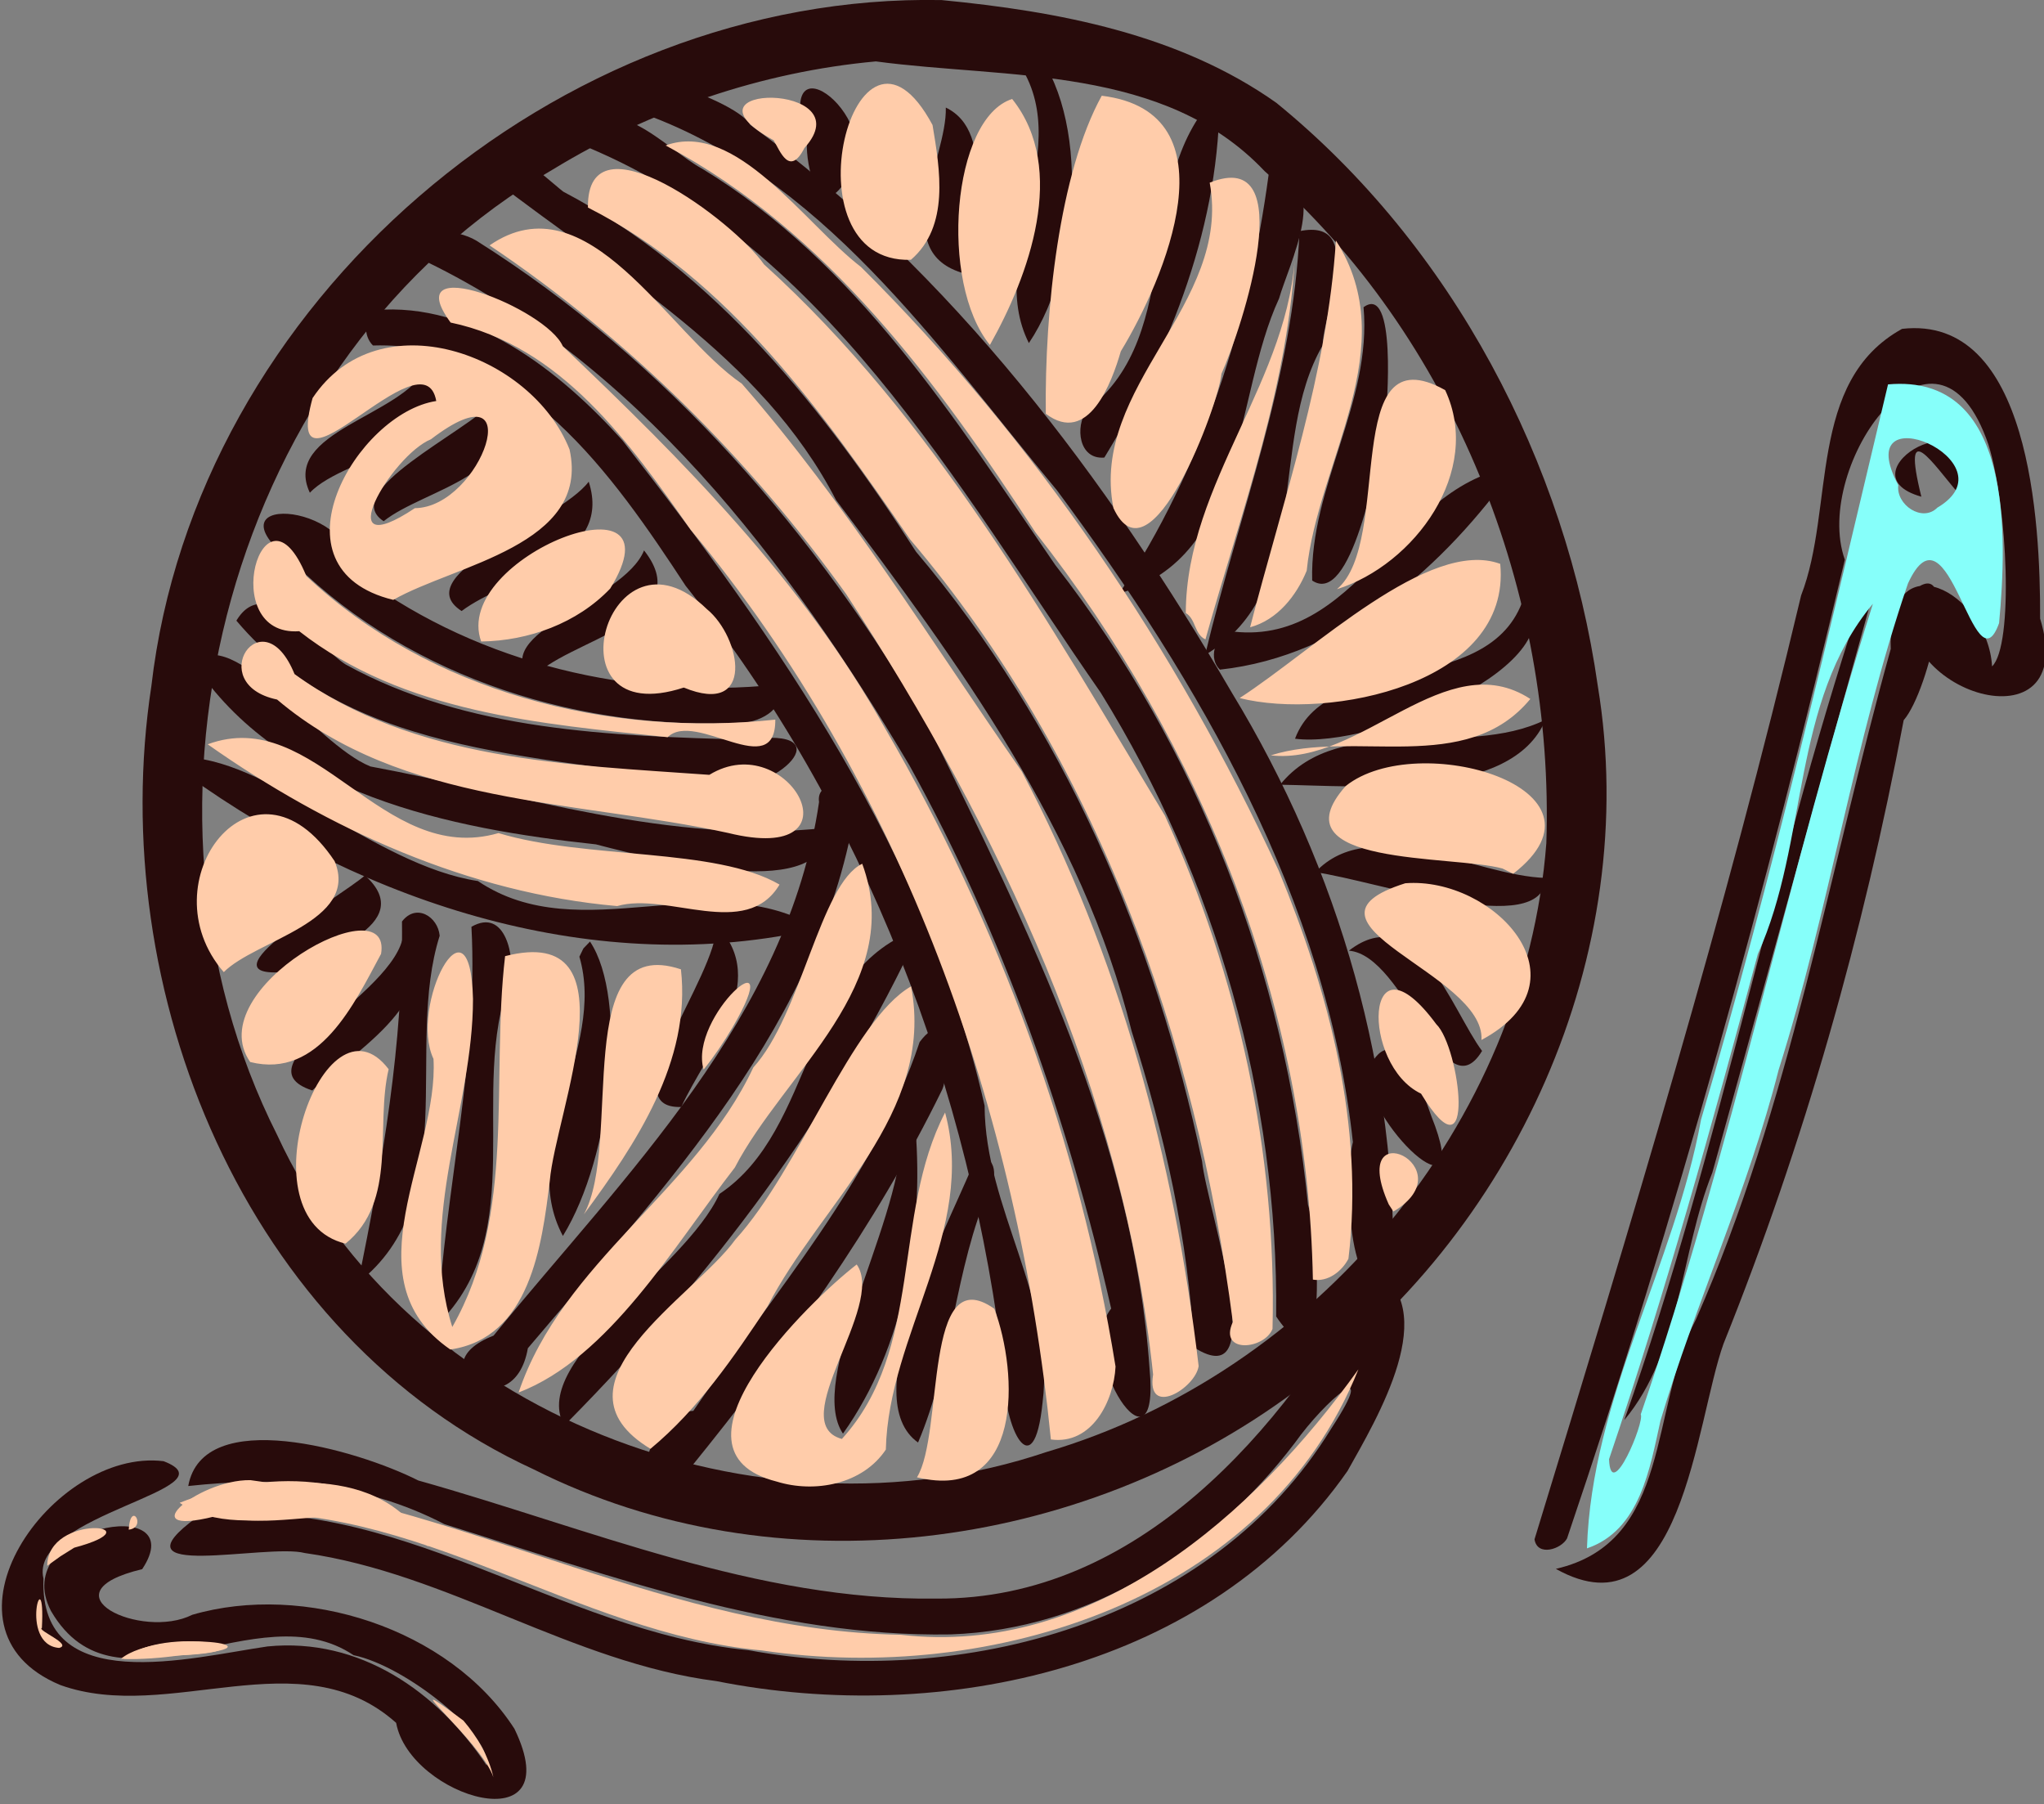 <svg xmlns="http://www.w3.org/2000/svg" xmlns:v="https://vecta.io/nano" width="329.462" height="290.735"><rect width="100%" height="100%" fill="#808080" stroke="none"/><g fill="#280b0b"><path d="M151.787.013C89.866-1.215 31.545 48.772 24.402 110.535c-7.507 49.06 14.966 104.844 61.643 126.268 39.16 19.648 87.976 13.274 122.71-12.616 35.422-25.215 55.928-70.391 48.784-113.656-5.15-36.065-23.439-70.872-51.811-93.961-15.695-11.109-35.18-14.74-53.94-16.557zm-10.615 9.883c21.378 2.858 46.485.555 62.676 17.697 30.498 26.653 46.746 68.127 45.399 108.285-3.453 45.23-37.341 85.418-80.64 98.136-46.324 15.64-103.091-5.952-123.907-51.053C17.833 129.829 36.95 57.418 89.133 27.298c15.748-9.592 33.656-15.727 52.039-17.402z"></path><path d="M67.054 41.374c35.393 16.528 60.065 49.186 79.528 81.957 15.141 27.351 25.588 57.121 32.521 87.552-6.008 7.422 7.999 28.798 6.187 9.653-2.562-36.798-19.436-70.562-35.43-103.116-17.996-31.247-42.429-59.34-73.103-78.656-3.065-1.824-9.692-2.632-9.703 2.61zm12.282-12.596c19.918 15.508 43.392 28.538 55.409 51.784 19.649 26.152 39.676 53.257 47.648 85.573 5.274 16.533 9.183 33.619 10.052 50.995 12.789 8.164 2.067-22.409 1.31-29.988-7.525-35.707-22.399-70.247-46.1-98.225-14.736-22.876-32.362-45.149-56.874-58.038-2.646-2.03-11.582-10.992-11.444-2.101zm13.485-5.815c39.895 15.695 61.365 55.246 84.595 88.656 18.577 29.969 28.633 65.281 28.286 100.54 8.676 12.855 6.839-12.588 5.129-17.992-3.735-37.33-17.627-73.483-40.729-103.108-16.163-23.556-31.92-48.681-56.949-63.886-5.656-3.006-15.379-14.238-20.332-4.21zm9.575-5.109c30.014 10.229 48.56 37.838 67.955 61.14 22.983 30.982 43.481 66.02 47.714 105.044-1.604 6.724-.395 28.176 6.47 22.394.888-33.368-8.669-66.352-25.964-94.78-20.207-34.642-45.054-67.709-77.664-91.556-2.322-4.433-28.841-13.054-18.51-2.242zM60.119 55.679c23.753-.748 38.791 21.031 50.392 38.72 28.936 36.259 46.009 80.999 51.347 126.884-.159 8.7 4.773 18.662 6.185 4.751 2.114-16.713-9.302-31.337-9.339-47.848-9.12-40.375-33.316-75.094-58.369-107.203-10.049-11.194-24.159-22.354-39.918-21.002-1.842 1.295-1.842 4.187-.298 5.698zM163.605 9.386c10.567 13.976-4.986 31.615 2.234 45.901 8.971-13.303 9.733-39.02-.492-48.868l-1.276 1.211z"></path><path d="M132.017 129.256c-5.046 34.67-31.314 60.076-52.463 85.984-12.846 4.961 3.238 15.209 5.53 2.029 22.009-26.036 47.624-52.675 52.937-87.815.086-3.363-6.562-4.146-6.004-.198zm-40.498 99.897c22.976-23.267 43.107-49.739 56.842-79.535-19.307 6.426-16.694 32.32-32.402 42.789-5.563 12.201-30.379 26.651-25.131 37.165zm86.484-155.415c10.786-17.69 18.763-37.874 18.563-58.866-14.254 13.8-5.006 38.744-21.406 51.238-1.89 2.648-1.301 7.986 2.843 7.628zm26.49-45.65c-3.202 23.838-10.663 47.439-24.092 67.551 20.656-6.041 18.32-31.455 25.769-47.545 1.484-5.324 8.998-19.961-1.677-20.006zm-56.261 139.838c-7.489 22.361-23.42 40.249-36.48 59.435-11.02.585-9.274 25.103-.446 9.158 15.36-18.96 29.791-38.893 40.539-60.878 1.157-2.3 1.476-14.454-3.613-7.715zm48.394-60.012c20.136-2.188 36.265-16.795 47.565-32.66-18.947 2.495-25.302 29.6-46.335 26.405-2.023 1.249-3.092 4.428-1.23 6.255zm49.197-12.35c-4.676 17.362-31.717 9.157-37.084 23.482 12.545 1.65 46.015-12.162 37.084-23.482zm-122.871 14.977c-23.281 1.852-47.483-4.321-66.115-18.644-.022-11.223-24.704-12.69-9.254-.947 18.881 18.526 46.558 26.978 72.59 25.472 3.166-.303 8.061-3.513 2.779-5.881zm-84.849-10.523c19.176 22.77 51.374 21.394 78.114 26.692 8.625 1.319 20.2-9.799 4.2-7.506-21.835-.603-45.208-1.367-64.693-12.115-4.459-2.765-12.763-15.141-17.622-7.07zm211.007 15.967c-13.103 6.476-33.113-1.521-42.772 10.475 12.878.19 37.396 2.514 42.772-10.475z"></path><path d="M133.073 133.412c-24.9 2.775-49.212-5.428-73.374-9.897-9.168-3.75-21.888-23.008-28.543-16.733 13.934 21.272 41.364 26.753 64.897 29.288 11.031 2.884 37.392 9.318 37.254-2.562zM30.2 124.951c28.872 20.737 66.146 32.925 101.567 24.698-16.795-10.495-38.124 3.548-54.738-7.669-16.921-2.586-34.259-20.33-48.128-19.931l.15 1.667zm181.811 15.608c10.024 1.389 36.843 10.935 37.153.921-11.369-.294-28.127-10.525-37.153-.921z"></path><path d="M115.496 149.092c.08 8.313-17.29 29.679-5.677 29.3 3.92-8.727 14.598-20.194 5.677-29.3zm-22.107 5.08c4.404 15.054-10.194 30.906-2.658 45 7.891-12.792 10.536-38.197 4.368-47.438l-1.063 1.108zm-17.4-4.819c1.158 21.538-4.338 42.653-5.455 64.068 15.174-14.885 4.76-37.579 11.72-55.466.764-3.609-.73-11.777-6.265-8.602zm-11.195-.851c.226 19.628-3.152 39.068-7.094 58.227 17.039-13.312 7.464-37.961 13.17-55.929-.278-3.097-3.804-5.292-6.076-2.298zm-5.968-7.427c-3.918 3.443-27.123 16.832-12.847 15.546 5.214-2.736 21.741-7.542 12.847-15.546z"></path><path d="M65.049 149.505c.746 9.968-27.648 21.992-14.712 26.225 6.82-6.403 22.422-15.12 14.712-26.225zM209.456 37.253c-.955 23.523-9.798 45.632-15.21 68.298 17.739-10.567 9.925-34.357 18.952-49.901.01-5.104 7.114-20.633-3.742-18.397zm10.326 12.256c1.379 15.291-8.687 28.932-8.279 44.043 6.219 4.214 10.391-18.041 11.741-25.161.393-3.221 1.844-22.773-3.462-18.881zm-64.28-5.415c.989-8.022 5.247-22.771-3.051-26.759.243 8.304-9.516 23.307 3.051 26.759zm-19.086-15.111c7.373-9.028-12.165-24.622-6.358-6.003-.181 3.591 1.81 13.381 6.358 6.003zM103.81 88.699c-3.296 8.235-25.556 13.298-18.124 20.735 5.237-6.361 27.198-9.25 18.124-20.735zm-8.918-11.072c-4.841 6.432-29.609 14.965-20.486 20.841 7.268-5.489 24.513-8.368 20.486-20.841zM79.882 64.49c-5.046 5.355-25.342 14.692-18.047 19.504 6.578-5.267 23.427-7.527 18.047-19.504zm-11.177-5.249c-3.836 7.853-23.412 10.315-18.76 20.168 5.728-6.165 26.872-7.794 18.76-20.168zm76.693 123.938c-.695 15.007-15.367 39.136-9.525 47.853 9.94-13.985 13.023-32.379 11.691-49.225l-2.166 1.372zm11.437 4.51c-5.074 12.062-18.725 37.773-8.858 44.774 5.627-13.204 5.804-27.865 11.572-41.093 1.644-2.392.204-6.507-2.715-3.681zm60.582-34.483c9.106.707 15.303 26.369 21.47 16.155-4.883-6.55-10.592-24.567-21.47-16.155zm3.101 19.142c-.853 8.119 17.472 25.688 10.194 7.532-1.281-3.711-5.824-16.684-10.194-7.532zm.703 31.993c-14.327 26.143-37.898 53.478-70.251 53.274-28.953.404-56.144-11.345-83.545-19.032-9.937-5.015-34.734-12.127-37.083.891 14.358-1.549 28.121-.693 41.297 6.148 26.489 8.238 53.485 18.247 81.578 17.765 22.297-.772 42.303-13.45 55.532-30.915 4.808-6.765 13.839-14.526 5.8-2.206-19.112 31.21-59.524 41.976-93.91 35.664-30.622-2.948-57.142-25.823-88.836-21.465-14.46 10.502 11.171 4.204 17.317 5.806 23.163 3.278 43.034 17.663 66.363 20.645 36.391 7.23 79.498-2.012 101.72-33.872 4.66-8.343 15.57-26.374 4.018-32.703z"></path></g><path d="M55.697 200.412c-16.83-4.042-3.353-41.658 6.946-28.108-2.198 9.284 1.514 21.235-6.946 28.108zm16.881 17.06c-16.533-11.409-1.822-31.512-2.706-46.83-3.99-8.453 5.937-27.755 6.368-9.666.009 17.683-8.928 35.276-3.338 52.871 10.393-18.229 6.174-39.851 8.512-59.763 21.216-5.445 8.142 25.123 7.206 36.201-1.271 10.414-3.175 25.32-16.041 27.188zm21.529-21.768c6.329-11.394-2.285-45.476 15.649-39.494 1.678 14.793-7.283 28.174-15.649 39.494zm124.848 24.969c-16.813 23.49-42.847 46.38-73.78 42.772-36.496-.618-69.249-20.153-104.823-24.919-8.638-.13-20.114 9.861-4.384 5.486 30.872-2.457 56.713 19.2 86.853 21.96 36.848 5.5 81.198-8.102 96.134-45.3zm-49.567 11.299c-5.278-52.959-23.788-105.369-58.067-146.609-9.807-13.965-20.882-29.654-38.687-33.383-8.672-11.797 15.496-2.274 18.09 3.834 19.475 18.492 38.658 37.826 51.885 61.466 18.433 31.646 31.386 66.835 37.2 102.944-.273 5.564-3.802 12.652-10.421 11.748zm16.476-10.468c-4.802-45.405-24.755-87.902-49.459-125.745-15.691-21.892-35.111-41.186-57.493-56.216 15.833-10.925 28.785 14.278 40.662 22.287 16.924 19.39 30.458 41.466 45.129 62.496 15.724 29.659 24.59 62.587 28.5 95.822-.536 3.609-8.474 8.383-7.339 1.356zm12.85-8.461c-5.877-45.572-21.983-90.793-52.027-126.127-14.097-20.454-29.171-41.939-51.92-53.469-.229-15.577 23.58 2.257 28.386 9.164 27.414 24.817 45.73 57.546 64.614 88.836 11.827 25.814 18.047 54.289 17.343 82.711-1.325 3.342-8.76 4.038-6.396-1.115zm12.903-6.834c-.793-43.739-17.822-86.23-44.717-120.414-15.731-24.122-33.604-48.556-59.611-62.354 11.275-4.14 22.359 12.565 31.479 19.572 28.099 27.946 50.748 61.388 67.346 97.302 8.111 19.671 13.819 41.118 11.232 62.538-1.071 2.036-3.301 3.776-5.729 3.356zm-11.807-93.716c11.959-7.718 30.546-25.852 42.005-21.625 1.869 19.363-27.616 25.258-42.005 21.625zM83.591 224.402c7.112-21.061 28.544-32.557 37.832-52.376 7.759-8.503 10.778-29.571 17.554-32.831 7.134 19.315-12.55 33.594-20.539 48.963-9.856 12.682-20.235 30.645-34.848 36.245zm21.255 9.079c-17.274-10.445 6.997-24.457 13.701-33.748 10.354-11.36 18.8-35.328 28.302-40.779 3.961 20.492-14.602 35.012-23.098 51.512-5.494 8.273-11.192 16.624-18.905 23.015zm20.333 5.273c-19.535-4.955 5.328-29.145 12.911-34.982 4.735 6.677-11.71 25.562-2.391 28.117 13.217-14.531 8.039-36.014 16.634-52.601 5.114 18.96-9.133 35.728-9.549 54.315-3.736 5.613-11.481 7.06-17.605 5.15zm22.623-.681c4.368-7.063.975-35.29 12.47-27.162 3.885 10.377 4.715 31.302-12.47 27.162zm-30.427-103.839c-24.561-5.376-52.475-4.329-72.714-21.502-11.938-2.487-2.368-16.873 2.815-4.097 19.274 13.992 44.033 14.593 66.858 16.231 12.771-7.823 24.998 14.769 3.041 9.368zm-17.899 11.782c-23.946-2.114-46.521-12.338-66.002-26.072 17.418-6.424 28.045 19.754 46.875 14.309 14.145 4.278 34.961 2.282 45.3 8.297-5.386 9.032-18.082 1.122-26.172 3.466zm8.136-27.218c-20.453-2.16-42.558-3.918-59.38-17.076-13.408.94-5.833-25.897 1.139-8.9 19.97 18.774 48.75 25.993 75.596 23.149.072 10.249-12.839-1.571-17.355 2.827zM36.069 156.66c-12.565-14.469 4.824-37.473 17.862-17.89 4.087 9.773-12.752 12.728-17.862 17.89zm4.254 14.484c-8.193-11.834 23-28.805 21.098-17.426-4.272 7.909-9.943 20.24-21.098 17.426zm69.892-60.344c-22.347 7.332-12.231-28.167 3.715-12.647 5.57 4.563 7.852 17.425-3.715 12.647zm-32.657-7.421c-4.926-13.591 32.852-28.089 20.795-8.528-5.336 5.6-13.155 8.417-20.795 8.528zm35.853 68.986c-2.495-8.564 13.881-22.635 4.668-6.803-1.406 2.365-2.939 4.66-4.668 6.803zM63.388 96.671c-20.545-5.014-5.871-30.108 6.93-32.046-2.047-11.408-25.163 18.494-19.935-.474 10.669-15.992 35.274-7.188 41.418 8.274 3.44 15.45-18.539 18.59-28.413 24.246zm3.484-14.779c10.746-.105 18.808-23.505 2.589-11.102-6.42 2.619-16.735 20.499-2.589 11.102zm57.825-59.287c-16.736-9.218 14.659-9.466 4.964 1.248-2.406 4.695-3.921.483-4.964-1.248zm22.129 19.263c-20.675.669-9.042-45.081 3.485-21.723 1.194 7.187 2.787 16.304-3.485 21.723zm12.731 13.727c-8.211-10.053-6.125-36.548 3.588-39.644 9.017 11.276 2.675 28.541-3.588 39.644zm9.01 11.083c-.207-16.593 2.175-38.848 9.018-51.252 21.661 2.655 10.1 29.636 3.073 41.189-1.451 5.028-5.217 15.258-12.091 10.062zm10.898 15.19c-3.86-19.677 19.159-32.754 15.52-52.429 14.782-5.955 5.292 23.286 1.896 30.792-.45 5.003-11.44 34.549-17.416 21.638zm11.666 16.921c.06-21.16 17.091-37.76 17.652-58.823-.891 21.755-8.685 42.319-14.485 63.074-1.806-.836-1.521-3.262-3.167-4.251zm10.366 2.297c5.32-20.591 12.463-40.951 13.831-62.33 10.977 17.08-2.935 35.672-4.71 53.219-1.66 4.044-4.719 7.923-9.121 9.111zm13.993-6.132c9.164-7.674.41-41.597 17.449-32.087 6.115 13.102-4.947 28.148-17.449 32.087zm-10.658 26.773c14.599 1.693 28.253-17.951 41.833-9.089-10.348 12.543-28.405 4.814-41.833 9.089zm37.343 18.234c-7.953-2.2-36.825-.302-25.26-13.299 11.601-9.252 44.67.431 26.993 14.143zm-3.385 27.633c.664-10.734-32.522-18.855-12.279-25.257 14.185-1.093 30.105 15.693 12.279 25.257zm-9.739 8.65c-9.744-4.632-9.218-26.987 2.459-11.191 3.824 3.7 6.576 25.995-2.459 11.191zm-5.206 17.843c-6.82-15.284 12.7-5.963.755 1.154z" fill="#fca"></path><path d="M26.358 235.471c-17.933-2.19-38.448 27.019-16.625 36.078 17.535 6.293 38.685-7.702 54.121 6.093 2.193 12.033 28.137 19.726 19.067.957-10.505-16.291-33.985-23.598-51.926-18.375-8.171 4.117-24.31-3.485-8.079-7.35 8.284-12.438-21.749-6.823-14.696 6.741 10.663 18.287 33.22-3.346 48.771 7.122 8.496 1.754 22.357 12.994 21.451 17.765-7.939-11.93-20.477-20.651-35.33-19.175-12.223 1.761-36.845 8.377-36.105-10.931-2.482-10.36 31.039-14.467 19.352-18.926z" fill="#280b0b"></path><g fill="#fca"><path d="M7.612 252.333c.058-8.614 18.093-6.6 4.352-2.921l-2.221 1.39zm11.889 14.98c6.142-5.074 28.839-1.937 9.663-.562-3.2.419-6.432.722-9.663.562zm60.03 19.111c-1.853-5.77-17.526-18.588-4.83-9.143 2.25 2.64 4.061 5.733 4.83 9.143zM9.524 265.566c-6.648-.534-2.146-15.012-2.771-3.226-.88.367 5.041 2.673 2.771 3.226z"></path><path d="M19.937 267.31c6.769-5.702 26.931-1.085 7.747-.495-2.569.311-5.155.547-7.747.495zm.81-20.802c.285-4.844 2.998-.338 0 0zm48.248 2.73c-9.919-11.073-28.87 1.326-38.145-7.765 12.602-2.974 30.682-6.085 38.145 7.765z"></path><path d="M69.076 249.272c-10.829-10.961-29.119.581-40.12-7.094 13.006-5.173 31.352-5.92 40.12 7.094z"></path></g><path d="M252.585 247.912c17.547-51.783 32.151-104.53 44.775-157.717-5.361-15.102 14.712-43.38 23.162-18.498 3.066 9.923 4.077 32.289.571 35.693-.681-11.95-17.009-20.743-16.331-2.819-10.06 36.129-16.194 73.5-31.392 108.038-7.603 14.252-3.712 35.871-22.592 40.215 20.298 11.336 22.491-23.597 27.025-36.271 13-32.347 22.589-66.233 29.042-100.494 4.178-4.789 9.392-27.9 1.284-20.626-4.548 16.177 27.348 25.878 20.709 4.254.054-15.634-1.664-49.035-22.254-46.691-15.37 8.494-10.802 28.885-16.272 42.961-12.186 51.282-27.56 101.727-42.972 152.11.455 2.852 4.339 1.571 5.246-.154zm63.532-169.103c3.57-16.025-19.883-2.559-6.425 1.234-3.324-13.413 2.008-5.096 6.008-.507zm-15.064 14.759c-15.161 44.48-23.521 90.97-39.241 135.277 9.173-10.988 8.997-26.861 14.195-39.888l26.574-95.743-.788-.021z" fill="#280b0b"></path><path d="M255.795 249.521c.748-24.23 14.096-45.574 18.389-69.1 11.52-39.102 20.708-78.833 30.138-118.476 20.241-1.798 19.177 24.62 17.9 38.471-4.065 11.317-8.107-20.713-14.689-6.383-8.734 25.61-12.681 52.584-20.852 78.402-4.903 19.31-13.348 37.492-19.032 56.487-1.708 7.666-3.277 17.681-11.854 20.598zm8.669-21.591c14.753-42.873 23.739-87.435 37.419-130.632-13.269 15.923-10.328 38.286-18.545 56.439-7.315 27.329-14.898 54.609-23.984 81.412.265 7.241 5.791-6.08 5.11-7.219zm47.799-146.115c12.604-7.427-14.473-18.981-6.282-3.624-.414 3.134 3.859 6.062 6.282 3.624z" fill="#86fffa"></path></svg>